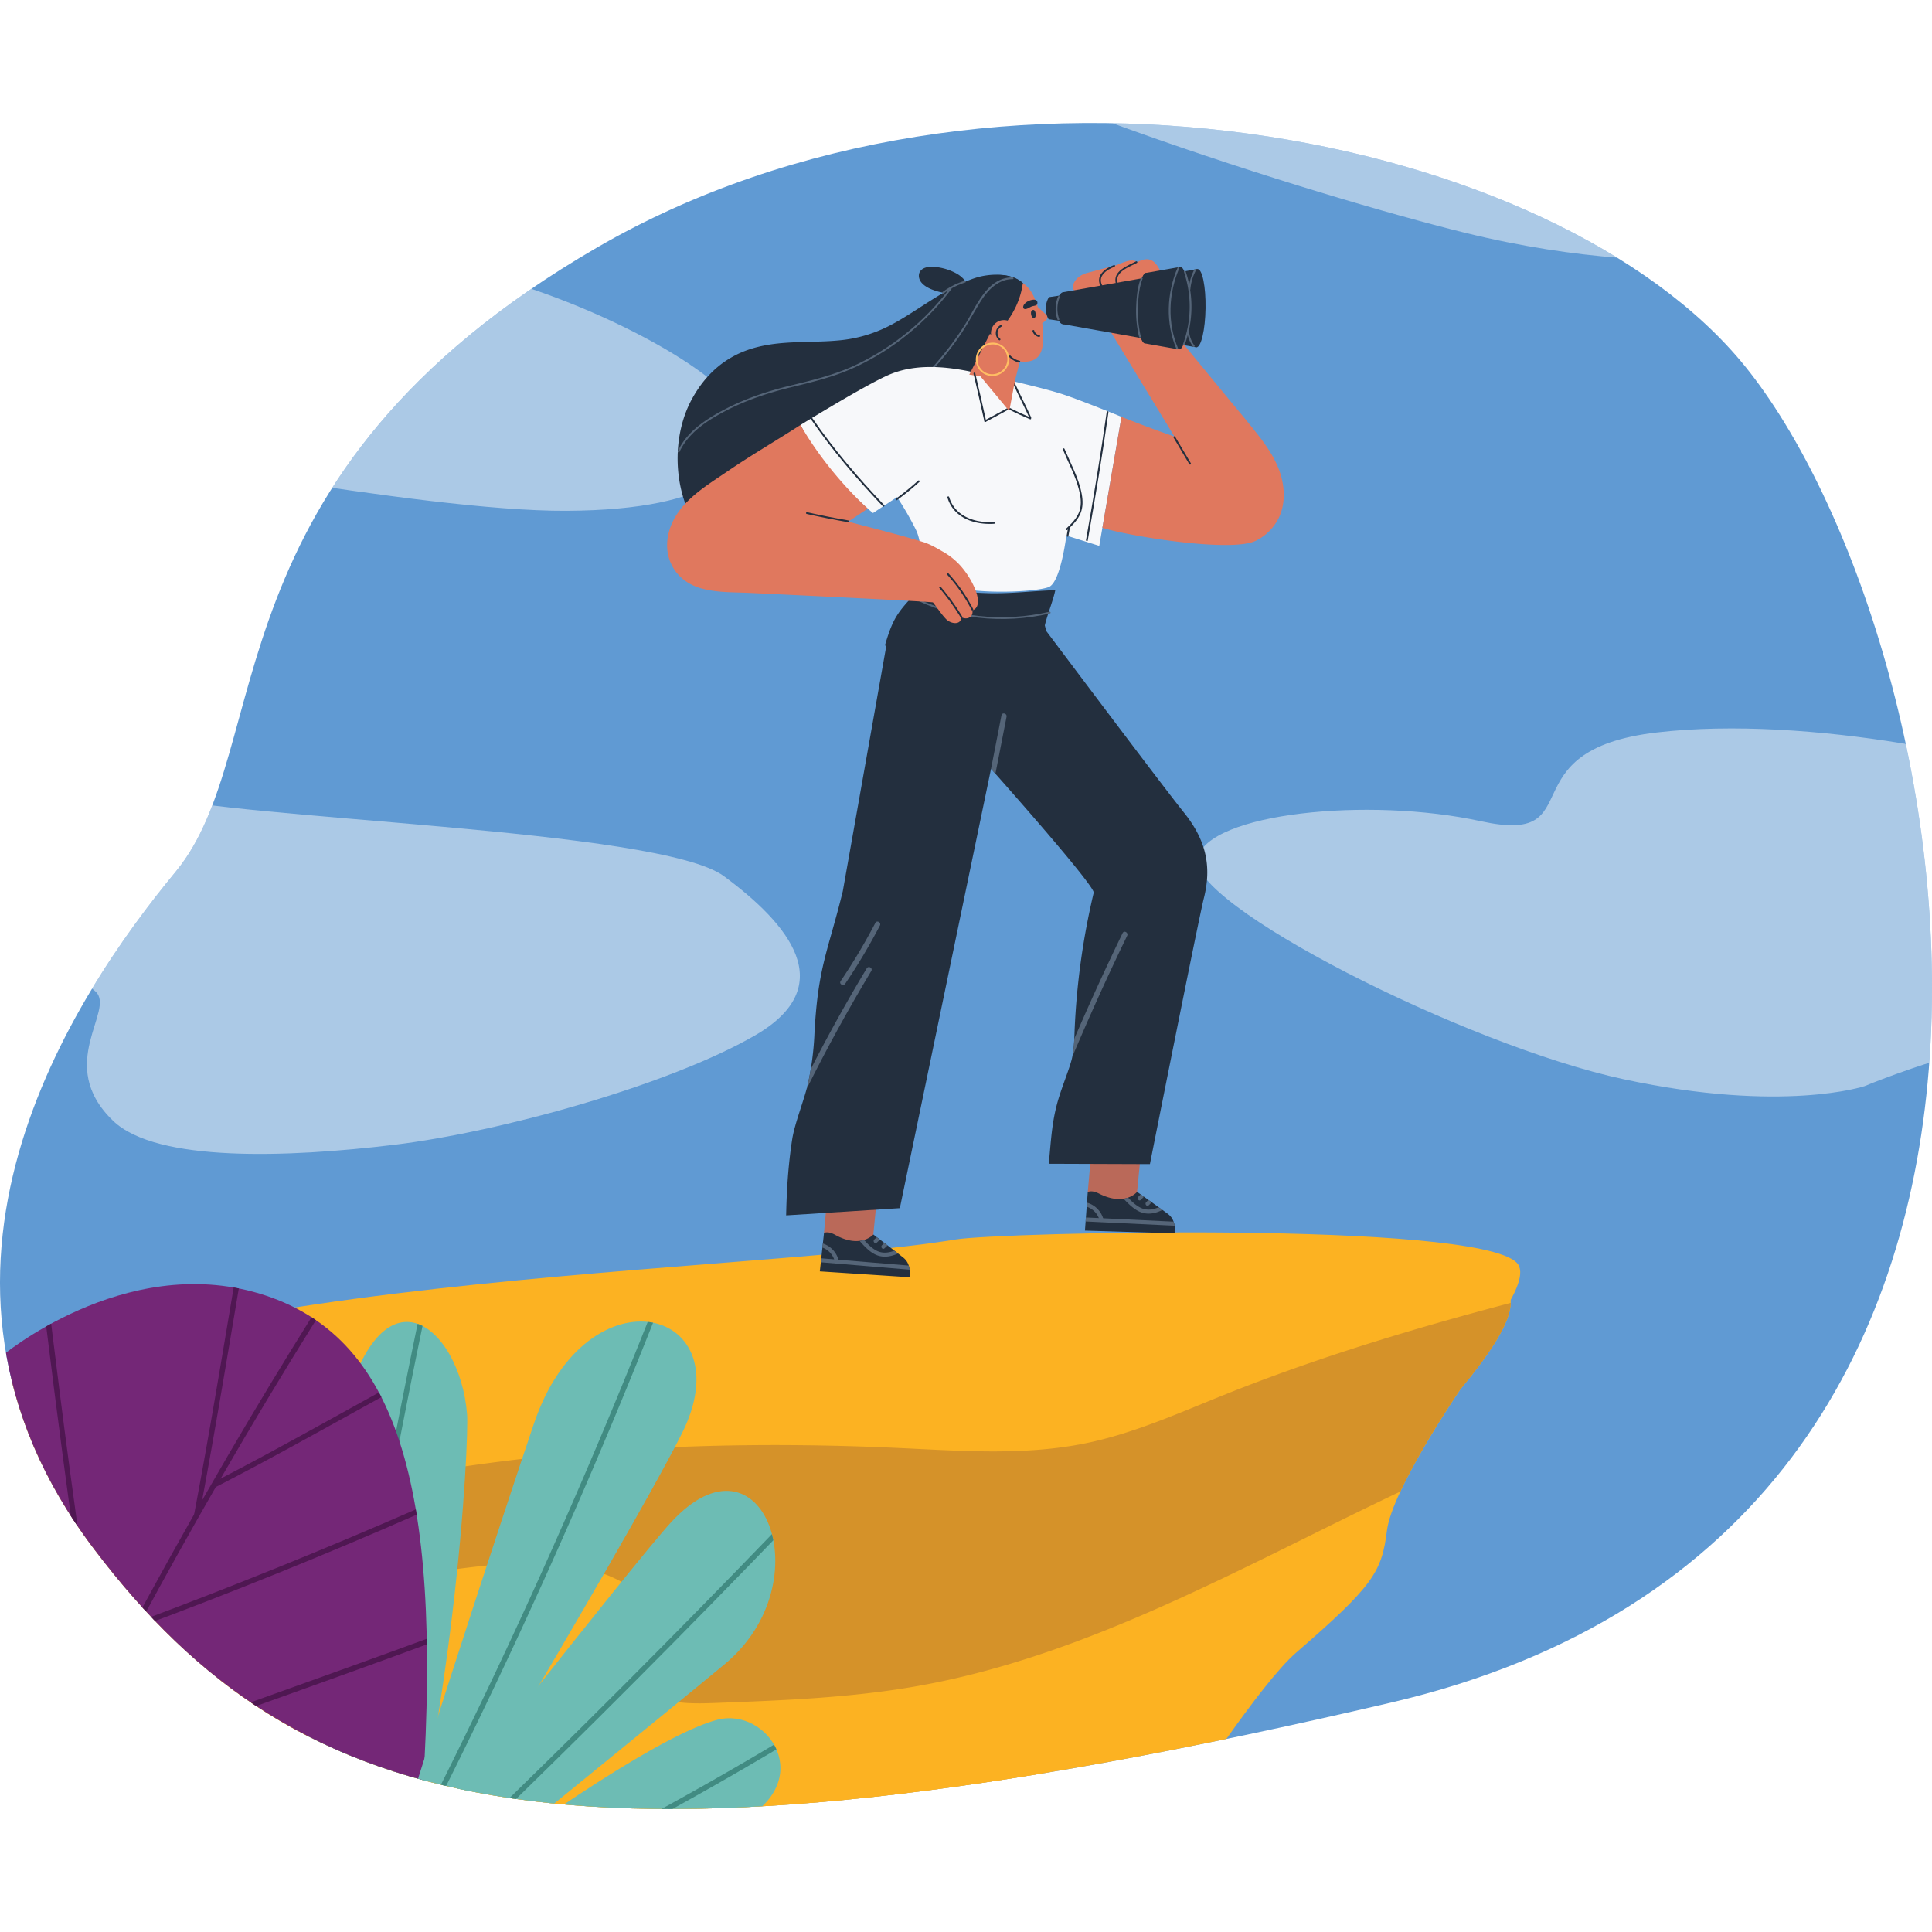 <svg xmlns="http://www.w3.org/2000/svg" xmlns:xlink="http://www.w3.org/1999/xlink" width="1500" height="1500" viewBox="0 0 1500 1500">
  <rect x="0" y="0" width="1500" height="1500" fill="#333333" stroke="none"/>
  <defs>
    <clipPath id="clip-path">
      <path id="Path_151" data-name="Path 151" d="M495.006,1267.637c158.892,209.651,373.273,267.269,1007.039,119.22,578.881-135.227,442.77-830.076,274.788-1037.524-146.582-181.02-584.883-269.921-891.463-92.08s-247.9,388.775-326.889,484.42S333.244,1054.2,495.006,1267.637Z" transform="translate(-422 -160.484)" fill="none"/>
    </clipPath>
    <clipPath id="clip-In-text_image_1">
      <rect width="1500" height="1500"/>
    </clipPath>
  </defs>
  <g id="In-text_image_1" data-name="In-text image 1" clip-path="url(#clip-In-text_image_1)">
    <rect width="1500" height="1500" fill="#fff"/>
    <g id="Group_63" data-name="Group 63" transform="translate(-422 -64.983)">
      <g id="Group_62" data-name="Group 62" transform="translate(422 160.484)" clip-path="url(#clip-path)">
        <rect id="Rectangle_64" data-name="Rectangle 64" width="1997.045" height="1737.013" transform="translate(-214.912 -145.296)" fill="#609ad3"/>
        <path id="Path_56" data-name="Path 56" d="M106,1326.934s342.444-361,428.93-463.179c121.317-143.331,651.486-140.441,828.709-169.693,32.835-5.419,402.343-14.59,435.248,18.018,55.348,54.846-730.649,706.185-730.649,706.185Z" transform="translate(-621.368 172.716)" fill="#fcb222"/>
        <path id="Path_57" data-name="Path 57" d="M1521.708,709.231c-56.2,0-1045.791,44.16-1045.791,44.16l146.531,475.724H1114.23s37.563-39.032,90.021-93.817l103.68-18.946s58.344-90.175,86.314-114.415c60.218-52.189,66.548-62.759,70.563-94.875s56.9-109.511,56.9-109.511C1569.882,739.339,1577.911,709.231,1521.708,709.231Z" transform="translate(-387.983 185.727)" fill="#fcb222"/>
        <path id="Path_58" data-name="Path 58" d="M1542.175,722.169c-.261,14.792-14.417,37.3-39.191,67.226,0,0-29.96,43.839-46.481,79.23-122.645,58.224-242.288,127.718-375.746,151.186-51,8.954-102.927,10.943-154.676,12.917-16.9.652-34.526,1.158-49.89-5.937-15.347-7.094-27.448-24.332-22.849-40.61,3.539-12.574,16.146-24.4,10.862-36.353-2.1-4.779-6.7-7.943-11.253-10.487-31.526-17.6-69.836-16.945-105.748-13.276a770.216,770.216,0,0,0-217.368,55.011L505.583,902.32c179.433-61.012,372.582-76.294,562.241-67.455,48.552,2.267,97.757,6.018,145.347-3.914,36.761-7.665,71.3-23.24,106.156-37.234C1391.8,764.622,1466.6,742.1,1542.175,722.169Z" transform="translate(-369.266 193.89)" fill="#d59229"/>
        <path id="Path_59" data-name="Path 59" d="M1510.083,726.412s-63.291,21.205-186.785-5.3S983.687,584.346,992.177,549.36s132.756-47.709,219.974-28.626,18.525-55.13,136.616-68.913,279.406,21.2,327.26,44.527,155.912-18.023,202.223-13.781,148.193,46.647,206.08,93.3,49.4-4.24,83.359,7.422S2327.147,696.8,2335.952,748.6c9.264,54.471-3.087,65.393-60.2,54.471s-84.131-49.25-141.247-54.471-54.029,7.341-83.359,0S1919.931,675.87,1786.4,670.927,1510.083,726.412,1510.083,726.412Z" transform="translate(-62.422 21.357)" fill="#f7f8fa" opacity="0.5"/>
        <path id="Path_60" data-name="Path 60" d="M468.111,384.679s40.3,9.456,80.967,50.712-3.379,86.388,58,105.38,392.929,25.99,443.023,63,90.928,85.2,23.917,123.8S876.032,802.5,793.741,812.4,609.673,826.113,575.978,793.81c-45.783-43.894,2.167-86.057-13.727-100.472C528.1,662.366,415.435,679.365,380.3,672.475s-42.423-3.361-61.534-38.54S468.111,384.679,468.111,384.679Z" transform="translate(-488.089 -19.037)" fill="#f7f8fa" opacity="0.5"/>
        <path id="Path_61" data-name="Path 61" d="M356.669,179.046s58.853-5.095,114.029,10.192S674.057,294.965,692.449,307.7s43.089,7.642,47.818-10.192,18.917-51.589,103.519-32.481,200.208,77.7,209.667,114.007-20.494,70.7-136.625,71.335S553.2,398.782,544.264,407.063s8.932,24.2-10.51,31.209-105.1,3.185-168.154-9.554S356.669,179.046,356.669,179.046Z" transform="translate(-476.854 -149.287)" fill="#f7f8fa" opacity="0.5"/>
        <path id="Path_62" data-name="Path 62" d="M1972.595,379.746s-310.5-54.246-352.533-58.067-49.361,3.821-38.215,18.788,33.439,38.534.32,40.445-103.189,1.947-194.9-20.7C1274.643,332.4,986.584,243.089,872.641,162.768c-66.438-46.833-70.7-65.6-68.787-95.537S738.25-9.836,693.666-21.3h718.6s-45.38,60.665-20.54,89.327,201.106,50.635,288.523,62.576,227.378,31.209,292.344,79.934Z" transform="translate(-250.603 -275.174)" fill="#f7f8fa" opacity="0.5"/>
        <g id="Group_18" data-name="Group 18" transform="translate(610.359 380.544)">
          <path id="Path_63" data-name="Path 63" d="M818.415,663.555l-4.151,45.608s26.387,10.14,33.318,8.884c2.805-.509,4.976-7.753,4.976-7.753l5.273-53.505Z" transform="translate(-784.875 -227.904)" fill="#ba6959"/>
          <path id="Path_64" data-name="Path 64" d="M881.884,723.437l-69.6-4.562,3.236-29.777s2.789-1.822,8.672,1.437c19.925,11.02,29.611-.279,29.611-.279s16.992,12.909,23.487,18.11a12.434,12.434,0,0,1,4.009,6c.051.17.1.326.152.5.008.055.029.1.037.155.041.127.069.254.109.382.132.55.238,1.1.316,1.625.023.181.044.362.067.528h0A21.078,21.078,0,0,1,881.884,723.437Z" transform="translate(-786.127 -207.839)" fill="#232f3e"/>
          <path id="Path_65" data-name="Path 65" d="M881.679,709.762c-25.92-2.158-44.434-3.7-68.929-5.734l.336-3.089q33.948,2.825,67.911,5.638c.051.17.1.326.152.5.008.055.029.1.037.155.041.127.069.254.109.382.132.55.238,1.1.316,1.625C881.635,709.415,881.656,709.6,881.679,709.762Z" transform="translate(-785.83 -200.048)" fill="#556578"/>
          <path id="Path_66" data-name="Path 66" d="M823.148,707.98c-.086-.365-.183-.719-.292-1.065a15.159,15.159,0,0,0-9.347-9.859l.344-3.164a18.5,18.5,0,0,1,12.289,13.3c.021.1.052.194.073.289C826.68,709.438,823.6,709.916,823.148,707.98Z" transform="translate(-785.351 -204.494)" fill="#556578"/>
          <path id="Path_67" data-name="Path 67" d="M846.318,695.6c-.776.719-1.543,1.438-2.3,2.169-1.455,1.386-3.391-1.057-1.949-2.422.584-.563,1.165-1.114,1.757-1.665C844.633,694.312,845.47,694.956,846.318,695.6Z" transform="translate(-767.653 -204.627)" fill="#556578"/>
          <path id="Path_68" data-name="Path 68" d="M842.752,692.833c-.812.745-1.613,1.5-2.406,2.262-1.445,1.4-3.389-1.045-1.947-2.422.607-.592,1.222-1.171,1.848-1.75C840.979,691.482,841.827,692.127,842.752,692.833Z" transform="translate(-769.968 -206.368)" fill="#556578"/>
          <path id="Path_69" data-name="Path 69" d="M860.881,702.758c-4.9,2.241-10.379,3.293-15.649,1.5-5.521-1.882-10.138-6.9-13.992-11.26a21.841,21.841,0,0,0,3.444-.794c2.975,3.337,6.427,6.882,10.374,8.647,4.268,1.9,8.813,1.332,13-.287C859.045,701.327,859.987,702.066,860.881,702.758Z" transform="translate(-774.164 -205.559)" fill="#556578"/>
          <path id="Path_70" data-name="Path 70" d="M943.975,643.294,939.826,690.2s26.383,8.841,33.315,7.585c2.805-.509,4.976-7.753,4.976-7.753l5.274-53.505Z" transform="translate(-705.656 -240.687)" fill="#ba6959"/>
          <path id="Path_71" data-name="Path 71" d="M1105.1,548.638c-17.285-21.5-106.887-140.929-106.887-140.929l-3.608-13.894L874.13,418.58l-33.9,191.136C828.673,656.812,821,668,818.234,720.065a226.154,226.154,0,0,1-5.225,39.794c-2.823,12-10.134,30.136-12.039,42.316-3.914,25.018-4.465,48.073-4.725,59.22l88.275-5.614,70.8-341.1s78.072,87.578,79.758,96.01a565.793,565.793,0,0,0-14.9,107.748c-.276,7.732-.432,15.572-2.541,23.017s-5.942,16.952-9.109,26.752c-5.848,18.093-6.429,32.566-8.362,53.1l78.509.282s37.7-189.889,41.859-206.367C1126.758,590.568,1122.386,570.14,1105.1,548.638Z" transform="translate(-796.244 -393.816)" fill="#232f3e"/>
          <path id="Path_72" data-name="Path 72" d="M856.216,565.317q-26.939,44.808-50.229,91.63c.326-1.171.613-2.3.871-3.379.941-4.02,1.732-8.066,2.4-12.142q20.359-39.8,43.429-78.166C854.05,561,857.579,563.055,856.216,565.317Z" transform="translate(-790.097 -287.531)" fill="#556578"/>
          <path id="Path_73" data-name="Path 73" d="M905.84,444.111q-4.335,22.137-8.654,44.289c-2.167-2.44-3.407-3.829-3.407-3.829q4.046-20.77,8.107-41.551C902.4,440.445,906.343,441.536,905.84,444.111Z" transform="translate(-734.708 -363.7)" fill="#556578"/>
          <path id="Path_74" data-name="Path 74" d="M975.077,548.6q-22.546,46.42-42.612,94A83.793,83.793,0,0,0,934,628.636v-.013q17.827-41.476,37.544-82.09C972.706,544.161,976.222,546.245,975.077,548.6Z" transform="translate(-710.301 -298.125)" fill="#556578"/>
          <path id="Path_75" data-name="Path 75" d="M849.289,541.665a467.547,467.547,0,0,1-26.966,45.206c-1.476,2.187,2.063,4.235,3.529,2.065a467.455,467.455,0,0,0,26.966-45.207c1.218-2.329-2.309-4.4-3.529-2.063Z" transform="translate(-780.013 -301.183)" fill="#556578"/>
          <path id="Path_76" data-name="Path 76" d="M1008.212,701.637l-69.723-2.1,2.181-29.873s2.722-1.92,8.717,1.127c20.3,10.309,29.581-1.324,29.581-1.324s17.439,12.3,24.113,17.266a12.428,12.428,0,0,1,4.219,5.857c.055.168.112.321.17.489.008.055.033.1.042.153.046.127.078.253.122.378.152.545.277,1.086.375,1.613.028.179.055.359.085.525h0A21.128,21.128,0,0,1,1008.212,701.637Z" transform="translate(-706.5 -220.154)" fill="#232f3e"/>
          <path id="Path_77" data-name="Path 77" d="M1007.895,687.9c-25.98-1.24-44.539-2.13-69.089-3.293l.227-3.1q34.026,1.622,68.068,3.233c.055.168.112.321.17.489.008.055.033.1.042.153.046.127.078.253.122.378.152.545.277,1.086.375,1.613C1007.838,687.558,1007.865,687.737,1007.895,687.9Z" transform="translate(-706.3 -212.305)" fill="#556578"/>
          <path id="Path_78" data-name="Path 78" d="M949.336,688.192q-.149-.541-.329-1.054a15.16,15.16,0,0,0-9.689-9.521l.231-3.174A18.5,18.5,0,0,1,952.3,687.3c.025.095.059.191.083.287C952.917,689.524,949.861,690.111,949.336,688.192Z" transform="translate(-705.978 -216.765)" fill="#556578"/>
          <path id="Path_79" data-name="Path 79" d="M972.059,675.028c-.75.745-1.491,1.492-2.223,2.249-1.4,1.437-3.423-.936-2.032-2.352.563-.582,1.124-1.155,1.7-1.727C970.33,673.8,971.19,674.413,972.059,675.028Z" transform="translate(-688.3 -217.551)" fill="#556578"/>
          <path id="Path_80" data-name="Path 80" d="M968.4,672.389q-1.177,1.162-2.322,2.347c-1.395,1.447-3.425-.926-2.032-2.353.586-.612,1.179-1.213,1.784-1.814Z" transform="translate(-690.674 -219.209)" fill="#556578"/>
          <path id="Path_81" data-name="Path 81" d="M986.894,681.68c-4.823,2.414-10.257,3.66-15.587,2.055-5.583-1.686-10.374-6.537-14.381-10.759a21.884,21.884,0,0,0,3.415-.915c3.091,3.229,6.666,6.651,10.674,8.274,4.332,1.752,8.854,1.021,12.985-.747C985.009,680.317,985.976,681.021,986.894,681.68Z" transform="translate(-694.868 -218.268)" fill="#556578"/>
        </g>
        <g id="Group_56" data-name="Group 56" transform="translate(517.949 105.801)">
          <g id="Group_55" data-name="Group 55">
            <path id="Path_82" data-name="Path 82" d="M885.96,251.695c.093-5.462,5.775-16.174,18.255-17.335,11.266-1.049,22.728,1.8,28.391,15.934s6.659,20.809,6.581,30.909c-.06,7.9-1.726,16.515-11.261,17.9-10.833,1.572-21.849-5.035-26.605-10.209S885.608,272.579,885.96,251.695Z" transform="translate(-647.236 -219.799)" fill="#e0785e"/>
            <path id="Path_83" data-name="Path 83" d="M1012.6,239.2c-8.906-8.433-26.4-7.333-36.477-4.113-24.173,7.727-45.39,26.077-67.058,37.232a106.674,106.674,0,0,1-39.7,11.433c-14.068,1.295-28.2.825-42.275,1.929-12.651.993-25.256,3.387-36.751,9.107C778.979,300.441,766,310.314,755.6,329.417c-24.165,44.387-7.983,116.736,42.536,123.838,32.984,4.637,43.609-26.786,69.725-64.666,6.308-9.148,5.63-14.29.993-16.842q22.448-9.927,44.894-19.856c17.645-7.8,36.585-14.8,51.706-27.176,17.281-14.15,23.5-34.463,27.057-55.479C1001.307,264.155,1012.6,239.2,1012.6,239.2Z" transform="translate(-736.431 -220.723)" fill="#232f3e"/>
            <path id="Path_84" data-name="Path 84" d="M924.034,274.088c8.758-10.108,14.642-21.738,16.409-34.983-7.677-6.409-18.273-7.347-26.365-5.255-9.446,2.441-15.507,12.605-18.162,19.56a32.7,32.7,0,0,0-3.9-.241,33.17,33.17,0,0,0-33.063,32.586,32.012,32.012,0,0,0,32.1,32.584A33.177,33.177,0,0,0,923.966,288.4,47.2,47.2,0,0,0,924.034,274.088Z" transform="translate(-664.273 -220.628)" fill="#232f3e"/>
            <g id="Group_19" data-name="Group 19" transform="translate(186.802 14.07)">
              <path id="Path_85" data-name="Path 85" d="M854.786,316.287c8.54-.7,14.923-6.579,20.447-12.628a225.736,225.736,0,0,0,19.124-24.126c5.8-8.412,10.532-17.382,15.867-26.07,5.6-9.127,13.775-18.119,25.328-18.092a.694.694,0,0,0,0-1.388c-19.878-.049-28.11,22.474-36.9,36.5a228.045,228.045,0,0,1-19.046,26.085c-6.466,7.651-14.052,17.452-24.821,18.335-.884.072-.891,1.461,0,1.388Z" transform="translate(-854.121 -233.983)" fill="#556578"/>
            </g>
            <path id="Path_86" data-name="Path 86" d="M803.057,321.66s50.86-31.389,69.017-39.1,40.054-7.4,65.266-1.851,53.8,12.185,67.924,16.656,47.031,17.963,47.031,17.963L1035.054,415.5l-25.55-8.019s-4.273,35.091-13.132,39.732-79.437,8.384-95.586-9.2c-6.375-6.941-1.755-22.21-8.27-35.4a247.9,247.9,0,0,0-14.437-24.986l-18.69,12.4S823.378,361.262,803.057,321.66Z" transform="translate(-699.536 -192.997)" fill="#f7f8fa"/>
            <g id="Group_24" data-name="Group 24" transform="translate(169.076 254.176)">
              <g id="Group_23" data-name="Group 23">
                <path id="Path_87" data-name="Path 87" d="M843.252,426.931c6.99-23.968,10.8-26.4,28.322-45.726,3.045.62,6.106,1.161,9.2,1.574a424.125,424.125,0,0,0,44.294,3.529c18.4.263,32.078-1.74,50.485-2.388-1.649,8.11-6.755,20.5-8.4,28.611" transform="translate(-843.252 -381.205)" fill="#232f3e"/>
                <g id="Group_20" data-name="Group 20" transform="translate(47.446 18.646)">
                  <path id="Path_88" data-name="Path 88" d="M872.344,393.134c.2-.869,1.541-.5,1.339.37h0" transform="translate(-872.344 -392.638)" fill="#556578"/>
                </g>
                <g id="Group_21" data-name="Group 21" transform="translate(33.631 9.638)">
                  <path id="Path_89" data-name="Path 89" d="M863.873,387.776c.1-.877,1.489-.887,1.39,0" transform="translate(-863.873 -387.114)" fill="#556578"/>
                </g>
                <g id="Group_22" data-name="Group 22" transform="translate(19.088 6.517)">
                  <path id="Path_90" data-name="Path 90" d="M964.033,399.491c-36.066,8.406-75.934,4.7-108.733-13-.786-.424-.086-1.624.7-1.2,32.465,17.523,71.967,21.181,107.661,12.863.869-.2,1.241,1.135.37,1.337Z" transform="translate(-854.956 -385.201)" fill="#556578"/>
                </g>
              </g>
            </g>
            <path id="Path_91" data-name="Path 91" d="M892.005,236.438a21.369,21.369,0,0,0-2.877-2.009,42.592,42.592,0,0,0-14.62-5.064c-3.988-.592-9.511-1-12.876,1.8-3.14,2.611-2.644,6.941-.325,9.851,2.942,3.692,8.208,5.746,12.628,7.031,5.636,1.639,14.308,2.932,19.816-.082C899.583,244.77,895.884,239.625,892.005,236.438Z" transform="translate(-663.974 -223.099)" fill="#232f3e"/>
            <path id="Path_92" data-name="Path 92" d="M923.522,278.917l-4.844,19.022-35.243-5.393,16-31.689Z" transform="translate(-648.824 -202.958)" fill="#e0785e"/>
            <g id="Group_25" data-name="Group 25" transform="translate(8.3 22.137)">
              <path id="Path_93" data-name="Path 93" d="M745.941,366.43c6.82-14.765,20.907-23.994,34.812-31.375,16.562-8.791,34.117-14.606,52.29-19,16.475-3.986,32.776-7.956,48.264-15a194.948,194.948,0,0,0,39.559-24.185,199.454,199.454,0,0,0,36.2-36.939c.536-.714-.667-1.407-1.2-.7a197.064,197.064,0,0,1-74.246,60.159c-16.105,7.442-33.1,11.462-50.257,15.645-17.417,4.247-34.256,9.916-50.18,18.229-14.487,7.564-29.355,17.123-36.446,32.473-.372.806.823,1.51,1.2.7Z" transform="translate(-744.672 -238.929)" fill="#556578"/>
            </g>
            <g id="Group_26" data-name="Group 26" transform="translate(213.641 16.642)">
              <path id="Path_94" data-name="Path 94" d="M871.58,245.5a57.686,57.686,0,0,1,16.782-8.562c.85-.266.486-1.606-.369-1.337a58.808,58.808,0,0,0-17.115,8.7c-.716.519-.024,1.724.7,1.2Z" transform="translate(-870.577 -235.56)" fill="#556578"/>
            </g>
            <path id="Path_95" data-name="Path 95" d="M915.58,247.726s7.3,6.2,8.1,7.76-.411,2.932-4.268,5.708S915.58,247.726,915.58,247.726Z" transform="translate(-628.543 -211.242)" fill="#e0785e"/>
            <path id="Path_96" data-name="Path 96" d="M920.164,247.124c-.062,2.812-3.016,1.642-5.86,3.378-2.616,1.6-4.632,1.921-5.124.455-.6-1.773,1.46-4.686,5.547-5.92C918.553,243.88,920.209,245.072,920.164,247.124Z" transform="translate(-632.645 -213.225)" fill="#232f3e"/>
            <path id="Path_97" data-name="Path 97" d="M914.477,249.472c-2.22.168-1.761,3.335-1.293,4.591.305.815.9,1.761,1.9,1.672,1.463-.134,1.452-2.127,1.339-3.187C916.3,251.365,915.93,249.362,914.477,249.472Z" transform="translate(-630.3 -210.144)" fill="#232f3e"/>
            <g id="Group_27" data-name="Group 27" transform="translate(264.655 115.143)">
              <path id="Path_98" data-name="Path 98" d="M902.206,297.238q8.247,4.225,16.8,7.791c.824.344,1.182-1,.369-1.339q-8.381-3.5-16.464-7.651c-.793-.406-1.5.791-.7,1.2Z" transform="translate(-901.856 -295.956)" fill="#232f3e"/>
            </g>
            <g id="Group_28" data-name="Group 28" transform="translate(268.41 95.214)">
              <path id="Path_99" data-name="Path 99" d="M904.227,284.8c4.121,9.135,8.825,17.994,12.914,27.143.364.814,1.561.108,1.2-.7-4.089-9.149-8.792-18.009-12.914-27.142-.367-.814-1.564-.108-1.2.7Z" transform="translate(-904.159 -283.737)" fill="#232f3e"/>
            </g>
            <g id="Group_29" data-name="Group 29" transform="translate(237.873 87.983)">
              <path id="Path_100" data-name="Path 100" d="M885.456,280.168q4.328,18.465,8.421,36.983c.192.873,1.531.5,1.339-.369q-4.073-18.524-8.42-36.983c-.2-.869-1.543-.5-1.339.369Z" transform="translate(-885.435 -279.303)" fill="#232f3e"/>
            </g>
            <g id="Group_30" data-name="Group 30" transform="translate(246.287 115.401)">
              <path id="Path_101" data-name="Path 101" d="M891.643,306.957c5.923-3.109,11.76-6.375,17.645-9.556.788-.424.086-1.623-.7-1.2-5.886,3.179-11.723,6.445-17.646,9.554-.791.416-.09,1.615.7,1.2Z" transform="translate(-890.594 -296.115)" fill="#232f3e"/>
            </g>
            <path id="Path_102" data-name="Path 102" d="M916.341,285.2l-4.1,21.9a.917.917,0,0,1-1.6.434L887.511,279.6C896.988,281.7,907.072,283.016,916.341,285.2Z" transform="translate(-646.253 -191.132)" fill="#e0785e"/>
            <path id="Path_103" data-name="Path 103" d="M976.592,448.123a6.705,6.705,0,0,1,.006,2.345,4.842,4.842,0,0,1-4.359,3.859,6.749,6.749,0,0,1-4.151-.887c-.418,6.62-8.39,5.093-11.754,1.678-3.42-3.484-6.215-7.8-9.211-11.659-.382-.5-.763-.985-1.145-1.484-2.9-.652-102.648-5.526-142.292-7.357-12.788-.6-25.844-.1-38.214-3.707-20.151-5.857-30.309-24.858-24.056-45.18,6.6-21.474,27.533-33.564,44.99-45.473,18.452-12.6,37.809-23.824,56.7-36.012,18.2,31.6,42.118,55.82,52.3,64.9q-7.591,5.059-15.18,10.133c18.071,4.844,42.2,10.8,58.727,16.019,5.048,1.66,9.779,4.41,14.346,7.063a54.5,54.5,0,0,1,14.427,11.566,66.79,66.79,0,0,1,10.666,16.917C980.549,435.812,983.494,445.917,976.592,448.123Z" transform="translate(-739.583 -175.583)" fill="#e0785e"/>
            <path id="Path_104" data-name="Path 104" d="M1084.608,404.474a38.913,38.913,0,0,1-18.4,19.516c-18.9,9.813-100.771-3.818-119.419-9.926l14.827-86.142q20.388,8.122,41.123,15.352-26.345-43.286-52.693-86.6c16.249.347,32.5.874,48.741,1.458q21.7,26.379,43.39,52.758c8.632,10.48,17.461,20.822,25.813,31.552,7.015,9.022,13.577,18.738,17.037,29.774C1088.263,382.543,1088.812,394.215,1084.608,404.474Z" transform="translate(-608.853 -205.597)" fill="#e0785e"/>
            <path id="Path_105" data-name="Path 105" d="M1000.278,233.677c-1.663-2.911-3.51-6.083-6.679-7.567-3.19-1.494-6.563-.525-9.673.815-.429.186-.838.4-1.257.6a6.756,6.756,0,0,0-1.951-.931c-4.125-1.16-9.546,1.548-13.318,2.968-.6.225-1.192.465-1.786.713-.108-.129-12.167,3.113-21.826,5.7-9.617,2.577-12.821,10.632-10.055,13.543,9.339,8.117,25.982,10.082,37.739,6.894,10.811-2.932,26.2-9.255,28.376-21.751A.675.675,0,0,0,1000.278,233.677Z" transform="translate(-617.693 -225.356)" fill="#e0785e"/>
            <g id="Group_31" data-name="Group 31" transform="translate(107.859 196.354)">
              <path id="Path_106" data-name="Path 106" d="M806.214,347.11q15.8,3.564,31.772,6.334c.873.15,1.248-1.187.369-1.339q-15.968-2.755-31.772-6.334c-.869-.2-1.241,1.142-.369,1.339Z" transform="translate(-805.717 -345.751)" fill="#232f3e"/>
            </g>
            <g id="Group_32" data-name="Group 32" transform="translate(211.255 254.034)">
              <path id="Path_107" data-name="Path 107" d="M869.29,382.33a177.986,177.986,0,0,1,16.345,22.608c.465.762,1.665.064,1.2-.7a180.241,180.241,0,0,0-16.562-22.888c-.581-.682-1.557.3-.982.982Z" transform="translate(-869.115 -381.118)" fill="#232f3e"/>
            </g>
            <g id="Group_33" data-name="Group 33" transform="translate(217.157 243.548)">
              <path id="Path_108" data-name="Path 108" d="M872.921,375.89A127,127,0,0,1,891.984,403.4c.408.8,1.606.095,1.2-.7a128.362,128.362,0,0,0-19.281-27.8c-.6-.662-1.582.323-.982.982Z" transform="translate(-872.733 -374.688)" fill="#232f3e"/>
            </g>
            <g id="Group_34" data-name="Group 34" transform="translate(335.322 4.429)">
              <path id="Path_109" data-name="Path 109" d="M948.029,244.548c-4.6-7.535,2.854-12.715,9.136-15.089.827-.313.468-1.655-.37-1.339-7.192,2.719-15.1,8.711-9.965,17.128.465.762,1.667.065,1.2-.7Z" transform="translate(-945.186 -228.072)" fill="#232f3e"/>
            </g>
            <g id="Group_35" data-name="Group 35" transform="translate(348.032 1.56)">
              <path id="Path_110" data-name="Path 110" d="M954.81,243.723c-2.733-9.176,8.52-12.764,14.859-16.125.789-.419.09-1.618-.7-1.2-7.059,3.743-18.5,7.616-15.5,17.692a.7.7,0,0,0,1.339-.369Z" transform="translate(-952.98 -226.312)" fill="#232f3e"/>
            </g>
            <g id="Group_36" data-name="Group 36" transform="translate(393.115 137.45)">
              <path id="Path_111" data-name="Path 111" d="M980.725,310.667l12.2,20.576a.694.694,0,0,0,1.2-.7q-6.1-10.287-12.2-20.574a.694.694,0,0,0-1.2.7Z" transform="translate(-980.622 -309.634)" fill="#232f3e"/>
            </g>
            <path id="Path_112" data-name="Path 112" d="M894.06,261.947a9.73,9.73,0,0,0,7.2,11.875,10.044,10.044,0,0,0,11.984-7.377,9.731,9.731,0,0,0-7.2-11.875A10.043,10.043,0,0,0,894.06,261.947Z" transform="translate(-642.308 -207.089)" fill="#e0785e"/>
            <g id="Group_37" data-name="Group 37" transform="translate(239.673 64.729)">
              <path id="Path_113" data-name="Path 113" d="M899.311,290.947a12.737,12.737,0,0,1-12.77-12.961,13.188,13.188,0,0,1,13.13-12.941,12.734,12.734,0,0,1,12.77,12.961A13.188,13.188,0,0,1,899.311,290.947ZM887.234,278l.695.01a11.345,11.345,0,0,0,11.382,11.552,11.793,11.793,0,0,0,11.743-11.571,11.345,11.345,0,0,0-11.382-11.552,11.791,11.791,0,0,0-11.743,11.571Z" transform="translate(-886.539 -265.045)" fill="#ffbe63"/>
            </g>
            <g id="Group_38" data-name="Group 38" transform="translate(307.145 146.763)">
              <path id="Path_114" data-name="Path 114" d="M931.537,378.7c4.009-3.7,8.041-7.744,10.175-12.858,1.978-4.739,1.871-9.872.979-14.848-2.208-12.328-8.575-23.749-13.387-35.193-.341-.811-1.685-.455-1.339.369,4.3,10.232,9.737,20.316,12.5,31.113,1.357,5.309,2.252,11.09.556,16.43-1.807,5.684-6.186,10.063-10.464,14.006-.659.607.325,1.587.982.982Z" transform="translate(-927.909 -315.344)" fill="#232f3e"/>
            </g>
            <g id="Group_39" data-name="Group 39" transform="translate(217.58 184.039)">
              <path id="Path_115" data-name="Path 115" d="M873.024,339.056c4.7,15.911,21.114,21.481,36.283,20.455.886-.06.892-1.45,0-1.39-14.512.983-30.42-4.1-34.944-19.434a.7.7,0,0,0-1.339.369Z" transform="translate(-872.992 -338.2)" fill="#232f3e"/>
            </g>
            <g id="Group_40" data-name="Group 40" transform="translate(177.481 171.683)">
              <path id="Path_116" data-name="Path 116" d="M849.408,345.911a202.119,202.119,0,0,0,17.368-14.117c.662-.6-.321-1.582-.982-.982a199.2,199.2,0,0,1-17.087,13.9c-.716.519-.023,1.724.7,1.2Z" transform="translate(-848.405 -330.624)" fill="#232f3e"/>
            </g>
            <g id="Group_41" data-name="Group 41" transform="translate(111.57 123.215)">
              <path id="Path_117" data-name="Path 117" d="M808.114,301.917c16.6,24.208,35.634,46.375,55.851,67.618.616.648,1.6-.334.982-.982-20.135-21.158-39.1-43.224-55.634-67.337-.5-.731-1.706-.038-1.2.7Z" transform="translate(-807.992 -300.906)" fill="#232f3e"/>
            </g>
            <g id="Group_42" data-name="Group 42" transform="translate(325.223 117.944)">
              <path id="Path_118" data-name="Path 118" d="M940.344,398.04c5.834-33.088,11.39-66.223,16.081-99.494.122-.874-1.215-1.253-1.339-.37-4.689,33.272-10.245,66.408-16.079,99.5-.155.874,1.182,1.249,1.337.369Z" transform="translate(-938.994 -297.674)" fill="#232f3e"/>
            </g>
            <g id="Group_43" data-name="Group 43" transform="translate(310.219 207.782)">
              <path id="Path_119" data-name="Path 119" d="M930.895,353.259q-.612,3.114-1.091,6.253c-.134.874,1.2,1.251,1.337.369q.482-3.139,1.093-6.253c.171-.872-1.166-1.246-1.339-.369Z" transform="translate(-929.794 -352.758)" fill="#232f3e"/>
            </g>
            <g id="Group_44" data-name="Group 44" transform="translate(312.858 7.569)">
              <path id="Path_120" data-name="Path 120" d="M1030.382,230l-25.63,4.513a10.053,10.053,0,0,0-2.58,3.885l-57.638,10.17a7.34,7.34,0,0,0-2.835,2.515l-8.047,1.2a14.791,14.791,0,0,0-2.238,8.127,14.434,14.434,0,0,0,2,8.125l8.011,1.2a7.026,7.026,0,0,0,2.761,2.515l57.338,10.17a9.661,9.661,0,0,0,2.466,3.885l25.5,4.511C1031.245,285.194,1029.9,235.633,1030.382,230Z" transform="translate(-931.413 -229.997)" fill="#232f3e"/>
              <path id="Path_121" data-name="Path 121" d="M1001.057,260.4c-.246,16.79-3.426,30.4-7.1,30.4s-6.455-13.612-6.209-30.4S991.174,230,994.85,230,1001.305,243.61,1001.057,260.4Z" transform="translate(-895.881 -229.997)" fill="#232f3e"/>
              <path id="Path_122" data-name="Path 122" d="M984.255,258.656c-.21,14.3-2.919,25.891-6.049,25.891s-5.5-11.593-5.287-25.891,2.919-25.892,6.049-25.892S984.465,244.357,984.255,258.656Z" transform="translate(-905.235 -228.251)" fill="#232f3e"/>
              <ellipse id="Ellipse_1" data-name="Ellipse 1" cx="11.837" cy="5.274" rx="11.837" ry="5.274" transform="translate(7.466 42.143) rotate(-88.948)" fill="#232f3e"/>
            </g>
            <g id="Group_45" data-name="Group 45" transform="translate(294.086 5.919)">
              <path id="Path_123" data-name="Path 123" d="M1024.249,228.985l-27.021,4.757a10.586,10.586,0,0,0-2.72,4.094l-60.769,10.725a7.716,7.716,0,0,0-2.989,2.652l-8.484,1.259a15.6,15.6,0,0,0-2.36,8.569,15.217,15.217,0,0,0,2.107,8.567l8.448,1.259a7.4,7.4,0,0,0,2.91,2.652l60.455,10.725a10.18,10.18,0,0,0,2.6,4.094l26.881,4.757C1025.159,287.179,1023.739,234.926,1024.249,228.985Z" transform="translate(-919.903 -228.985)" fill="#232f3e"/>
              <path id="Path_124" data-name="Path 124" d="M993.331,261.041c-.259,17.7-3.612,32.054-7.489,32.054s-6.806-14.35-6.545-32.054,3.614-32.056,7.489-32.056S993.592,243.335,993.331,261.041Z" transform="translate(-882.44 -228.985)" fill="#232f3e"/>
              <path id="Path_125" data-name="Path 125" d="M975.615,259.2c-.222,15.076-3.076,27.3-6.377,27.3s-5.8-12.22-5.574-27.3,3.078-27.3,6.378-27.3S975.836,244.124,975.615,259.2Z" transform="translate(-892.302 -227.145)" fill="#232f3e"/>
              <path id="Path_126" data-name="Path 126" d="M935.993,253.468c-.1,6.891-2.675,12.478-5.746,12.478s-5.48-5.587-5.377-12.478,2.673-12.48,5.744-12.48S936.094,246.576,935.993,253.468Z" transform="translate(-916.771 -221.412)" fill="#232f3e"/>
            </g>
            <g id="Group_46" data-name="Group 46" transform="translate(265.465 74.72)">
              <path id="Path_127" data-name="Path 127" d="M902.552,272.363a14.805,14.805,0,0,0,7.6,4.234c.871.188,1.244-1.15.37-1.339a13.5,13.5,0,0,1-6.987-3.877c-.621-.644-1.6.338-.982.982Z" transform="translate(-902.353 -271.171)" fill="#232f3e"/>
            </g>
            <g id="Group_47" data-name="Group 47" transform="translate(255.179 50.921)">
              <path id="Path_128" data-name="Path 128" d="M899.448,267.413a5.78,5.78,0,0,1,1.153-9.542c.78-.435.082-1.634-.7-1.2a7.172,7.172,0,0,0-1.435,11.723c.659.6,1.644-.38.982-.982Z" transform="translate(-896.046 -256.578)" fill="#232f3e"/>
            </g>
            <g id="Group_48" data-name="Group 48" transform="translate(283.666 54.867)">
              <path id="Path_129" data-name="Path 129" d="M913.54,259.859a6.31,6.31,0,0,0,5.013,4.6c.873.145,1.249-1.192.369-1.339a4.957,4.957,0,0,1-4.043-3.626.7.7,0,0,0-1.339.369Z" transform="translate(-913.514 -258.998)" fill="#232f3e"/>
            </g>
            <g id="Group_49" data-name="Group 49" transform="translate(400.448 8.975)">
              <path id="Path_130" data-name="Path 130" d="M986.5,288.327a85.739,85.739,0,0,0,.784-56.989c-.281-.843-1.621-.481-1.339.369a84.468,84.468,0,0,1-.784,56.252c-.31.838,1.031,1.2,1.339.369Z" transform="translate(-985.119 -230.859)" fill="#556578"/>
            </g>
            <g id="Group_50" data-name="Group 50" transform="translate(389.469 6.138)">
              <path id="Path_131" data-name="Path 131" d="M985.531,291.938c-8.313-19.6-7.359-42.306.92-61.755.346-.812-.85-1.52-1.2-.7-8.5,19.964-9.451,43.035-.918,63.154.347.82,1.543.114,1.2-.7Z" transform="translate(-978.387 -229.119)" fill="#556578"/>
            </g>
            <g id="Group_51" data-name="Group 51" transform="translate(364.128 14.357)">
              <path id="Path_132" data-name="Path 132" d="M966.48,279.742a85.217,85.217,0,0,1-2.146-24.273c.282-6.865,1.013-14.018,3.508-20.474.321-.833-1.019-1.194-1.339-.369-2.533,6.556-3.27,13.873-3.557,20.843a86.573,86.573,0,0,0,2.2,24.643.7.7,0,0,0,1.339-.37Z" transform="translate(-962.849 -234.159)" fill="#556578"/>
            </g>
            <g id="Group_52" data-name="Group 52" transform="translate(404.87 7.651)">
              <path id="Path_133" data-name="Path 133" d="M989.22,245.612a39.282,39.282,0,0,1,4.25-14.51c.388-.8-.809-1.5-1.2-.7a41.052,41.052,0,0,0-4.439,15.21c-.057.892,1.333.889,1.388,0Z" transform="translate(-987.83 -230.047)" fill="#556578"/>
            </g>
            <g id="Group_53" data-name="Group 53" transform="translate(403.769 54.856)">
              <path id="Path_134" data-name="Path 134" d="M987.157,259.658a23.663,23.663,0,0,0,4.5,12.233c.52.714,1.725.023,1.2-.7a22.321,22.321,0,0,1-4.309-11.532c-.064-.886-1.452-.894-1.388,0Z" transform="translate(-987.155 -258.991)" fill="#556578"/>
            </g>
            <g id="Group_54" data-name="Group 54" transform="translate(301.617 28.58)">
              <path id="Path_135" data-name="Path 135" d="M927.327,260.726a23.2,23.2,0,0,1,.424-17.015c.339-.827-1-1.186-1.339-.37a24.412,24.412,0,0,0-.424,17.756c.3.835,1.641.475,1.339-.37Z" transform="translate(-924.52 -242.88)" fill="#556578"/>
            </g>
          </g>
        </g>
        <g id="Group_57" data-name="Group 57" transform="translate(235.136 930.854)">
          <path id="Path_136" data-name="Path 136" d="M566.21,1263.706s-2.2-307.962,28.273-449.1c29.091-134.73,93.815-81.71,99.2-11.473,1.481,19.3-8.207,243.645-72.3,456.3Z" transform="translate(-566.175 -731.241)" fill="#6dbcb4"/>
          <path id="Path_137" data-name="Path 137" d="M656.273,733.781Q607.5,969.525,574.618,1208.213c-.354,2.6-4.293,1.486-3.939-1.076q10.037-72.811,21.544-145.389,26.247-165.489,60.233-329.6A30.892,30.892,0,0,1,656.273,733.781Z" transform="translate(-563.346 -730.67)" fill="#418b82"/>
        </g>
        <g id="Group_58" data-name="Group 58" transform="translate(0.391 901.477)">
          <path id="Path_138" data-name="Path 138" d="M422.24,769.848s95.6-81.065,201.264-49.2,141.723,146.466,126.627,385.192H422.24Z" transform="translate(-422.24 -713.228)" fill="#742777"/>
          <path id="Path_139" data-name="Path 139" d="M652.841,731.257Q614.822,792.13,578.887,854.27c-1.226,2.14-2.468,4.28-3.694,6.419q-29.66,51.469-57.847,103.757-1.473,2.718-2.931,5.438-3.024,5.641-6.051,11.3-26.47,49.651-51.62,99.983-1.348,2.676-2.657,5.356c-1.58,3.12-3.135,6.255-4.674,9.375h-4.552q.981-2,1.977-4.005,17.4-35.1,35.432-69.854,1.593-3.087,3.2-6.173,35.26-67.7,72.96-134.107c2.017-3.555,4.033-7.112,6.077-10.669q9.649-16.885,19.447-33.687Q615.864,782.7,649.435,729C650.579,729.718,651.724,730.481,652.841,731.257Z" transform="translate(-407.968 -703.281)" fill="#4f1752"/>
          <path id="Path_140" data-name="Path 140" d="M654.21,768.44c-42.462,23.439-84.747,47.233-127.877,69.444a2.469,2.469,0,0,1-.587.206c-2.071.408-3.624-2.631-1.484-3.735,1.73-.885,3.446-1.784,5.178-2.684,41.412-21.463,82.063-44.315,122.889-66.854C652.971,766.015,653.6,767.214,654.21,768.44Z" transform="translate(-358.521 -680.681)" fill="#4f1752"/>
          <path id="Path_141" data-name="Path 141" d="M705.118,824.568q-107.009,46.912-216.632,87.6h-.028c-2.466.9-3.5-3.025-1.062-3.939,1.334-.491,2.657-.995,3.992-1.5q107.64-40.206,213.048-86.246C704.681,821.83,704.9,823.192,705.118,824.568Z" transform="translate(-382.01 -645.561)" fill="#4f1752"/>
          <path id="Path_142" data-name="Path 142" d="M736.568,886.389q-13.1,4.846-26.233,9.621c-86.192,31.411-172.875,61.474-258.685,93.934-.15.054-.3.108-.45.163-2.466.939-3.529-3.012-1.089-3.939,1.4-.532,2.794-1.063,4.2-1.58q35.671-13.472,71.517-26.505c70.139-25.552,140.606-50.216,210.663-76.012C736.512,883.5,736.54,884.931,736.568,886.389Z" transform="translate(-405.528 -606.704)" fill="#4f1752"/>
          <path id="Path_143" data-name="Path 143" d="M482.834,1020.264c-.013-.054-.013-.109-.026-.163q-5.908-40.842-11.747-81.683-14.512-101.979-27.05-204.231c1.241-.708,2.508-1.417,3.816-2.125q3.332,27.145,6.772,54.29c9.635,75.973,20.455,151.781,31.411,227.576.259,1.744.5,3.5.763,5.247C487.154,1021.75,483.216,1022.854,482.834,1020.264Z" transform="translate(-408.505 -701.346)" fill="#4f1752"/>
          <path id="Path_144" data-name="Path 144" d="M549.063,715.576c-9.239,54.864-18.3,109.741-28.482,164.44q-1.042,5.6-2.1,11.175c-.45,2.384-3.829,1.634-3.979-.506a1.636,1.636,0,0,1,.028-.571c11.038-58.284,20.7-116.786,30.537-175.274C546.391,715.073,547.727,715.317,549.063,715.576Z" transform="translate(-364.039 -712.211)" fill="#4f1752"/>
        </g>
        <g id="Group_59" data-name="Group 59" transform="translate(309.392 1061.999)">
          <path id="Path_145" data-name="Path 145" d="M664.369,1109.932S825.748,978.789,864.922,946.248c76.959-63.932,29-186.88-41.579-110.219C793.411,868.54,611.705,1101.16,611.705,1101.16Z" transform="translate(-611.705 -811.652)" fill="#6dbcb4"/>
          <path id="Path_146" data-name="Path 146" d="M891.722,837.013q-9.729,10.1-19.514,20.183-116.839,120.4-237.986,236.554l-5.056-.845q15.534-14.84,30.974-29.789Q777.409,949.73,890.632,832.243C891.042,833.8,891.409,835.392,891.722,837.013Z" transform="translate(-600.689 -798.662)" fill="#418b82"/>
        </g>
        <g id="Group_60" data-name="Group 60" transform="translate(316.286 1238.521)">
          <path id="Path_147" data-name="Path 147" d="M677.982,1075.693s142.359-47.942,194.812-74.629c62.52-31.808,23.389-90.521-16.462-79.911-38.4,10.221-127.893,67.489-240.4,153.647Z" transform="translate(-615.932 -919.888)" fill="#6dbcb4"/>
          <path id="Path_148" data-name="Path 148" d="M867.426,936.148q-94.354,56.191-192.961,104.807c-2.358,1.158-4.266-2.453-1.908-3.625q98.567-48.568,193.03-104.861A38.7,38.7,0,0,1,867.426,936.148Z" transform="translate(-580.888 -911.95)" fill="#418b82"/>
        </g>
        <g id="Group_61" data-name="Group 61" transform="translate(285.096 930.533)">
          <path id="Path_149" data-name="Path 149" d="M600.861,1230.348S795.05,908.99,840.84,818.536c49.51-97.8-72.959-130.822-114.557-8.314-20.864,61.443-109,328.48-129.475,407.487Z" transform="translate(-596.808 -731.044)" fill="#6dbcb4"/>
          <path id="Path_150" data-name="Path 150" d="M817.2,731.857q-6.439,16.249-13.013,32.445A4688.918,4688.918,0,0,1,599.27,1202.758c1.621-5.791,3.448-12.155,5.451-19.01q22.587-42.863,44.289-86.205,89.858-179.532,164.044-366.327C814.457,731.379,815.834,731.585,817.2,731.857Z" transform="translate(-595.255 -730.935)" fill="#418b82"/>
        </g>
      </g>
    </g>
  </g>
</svg>
